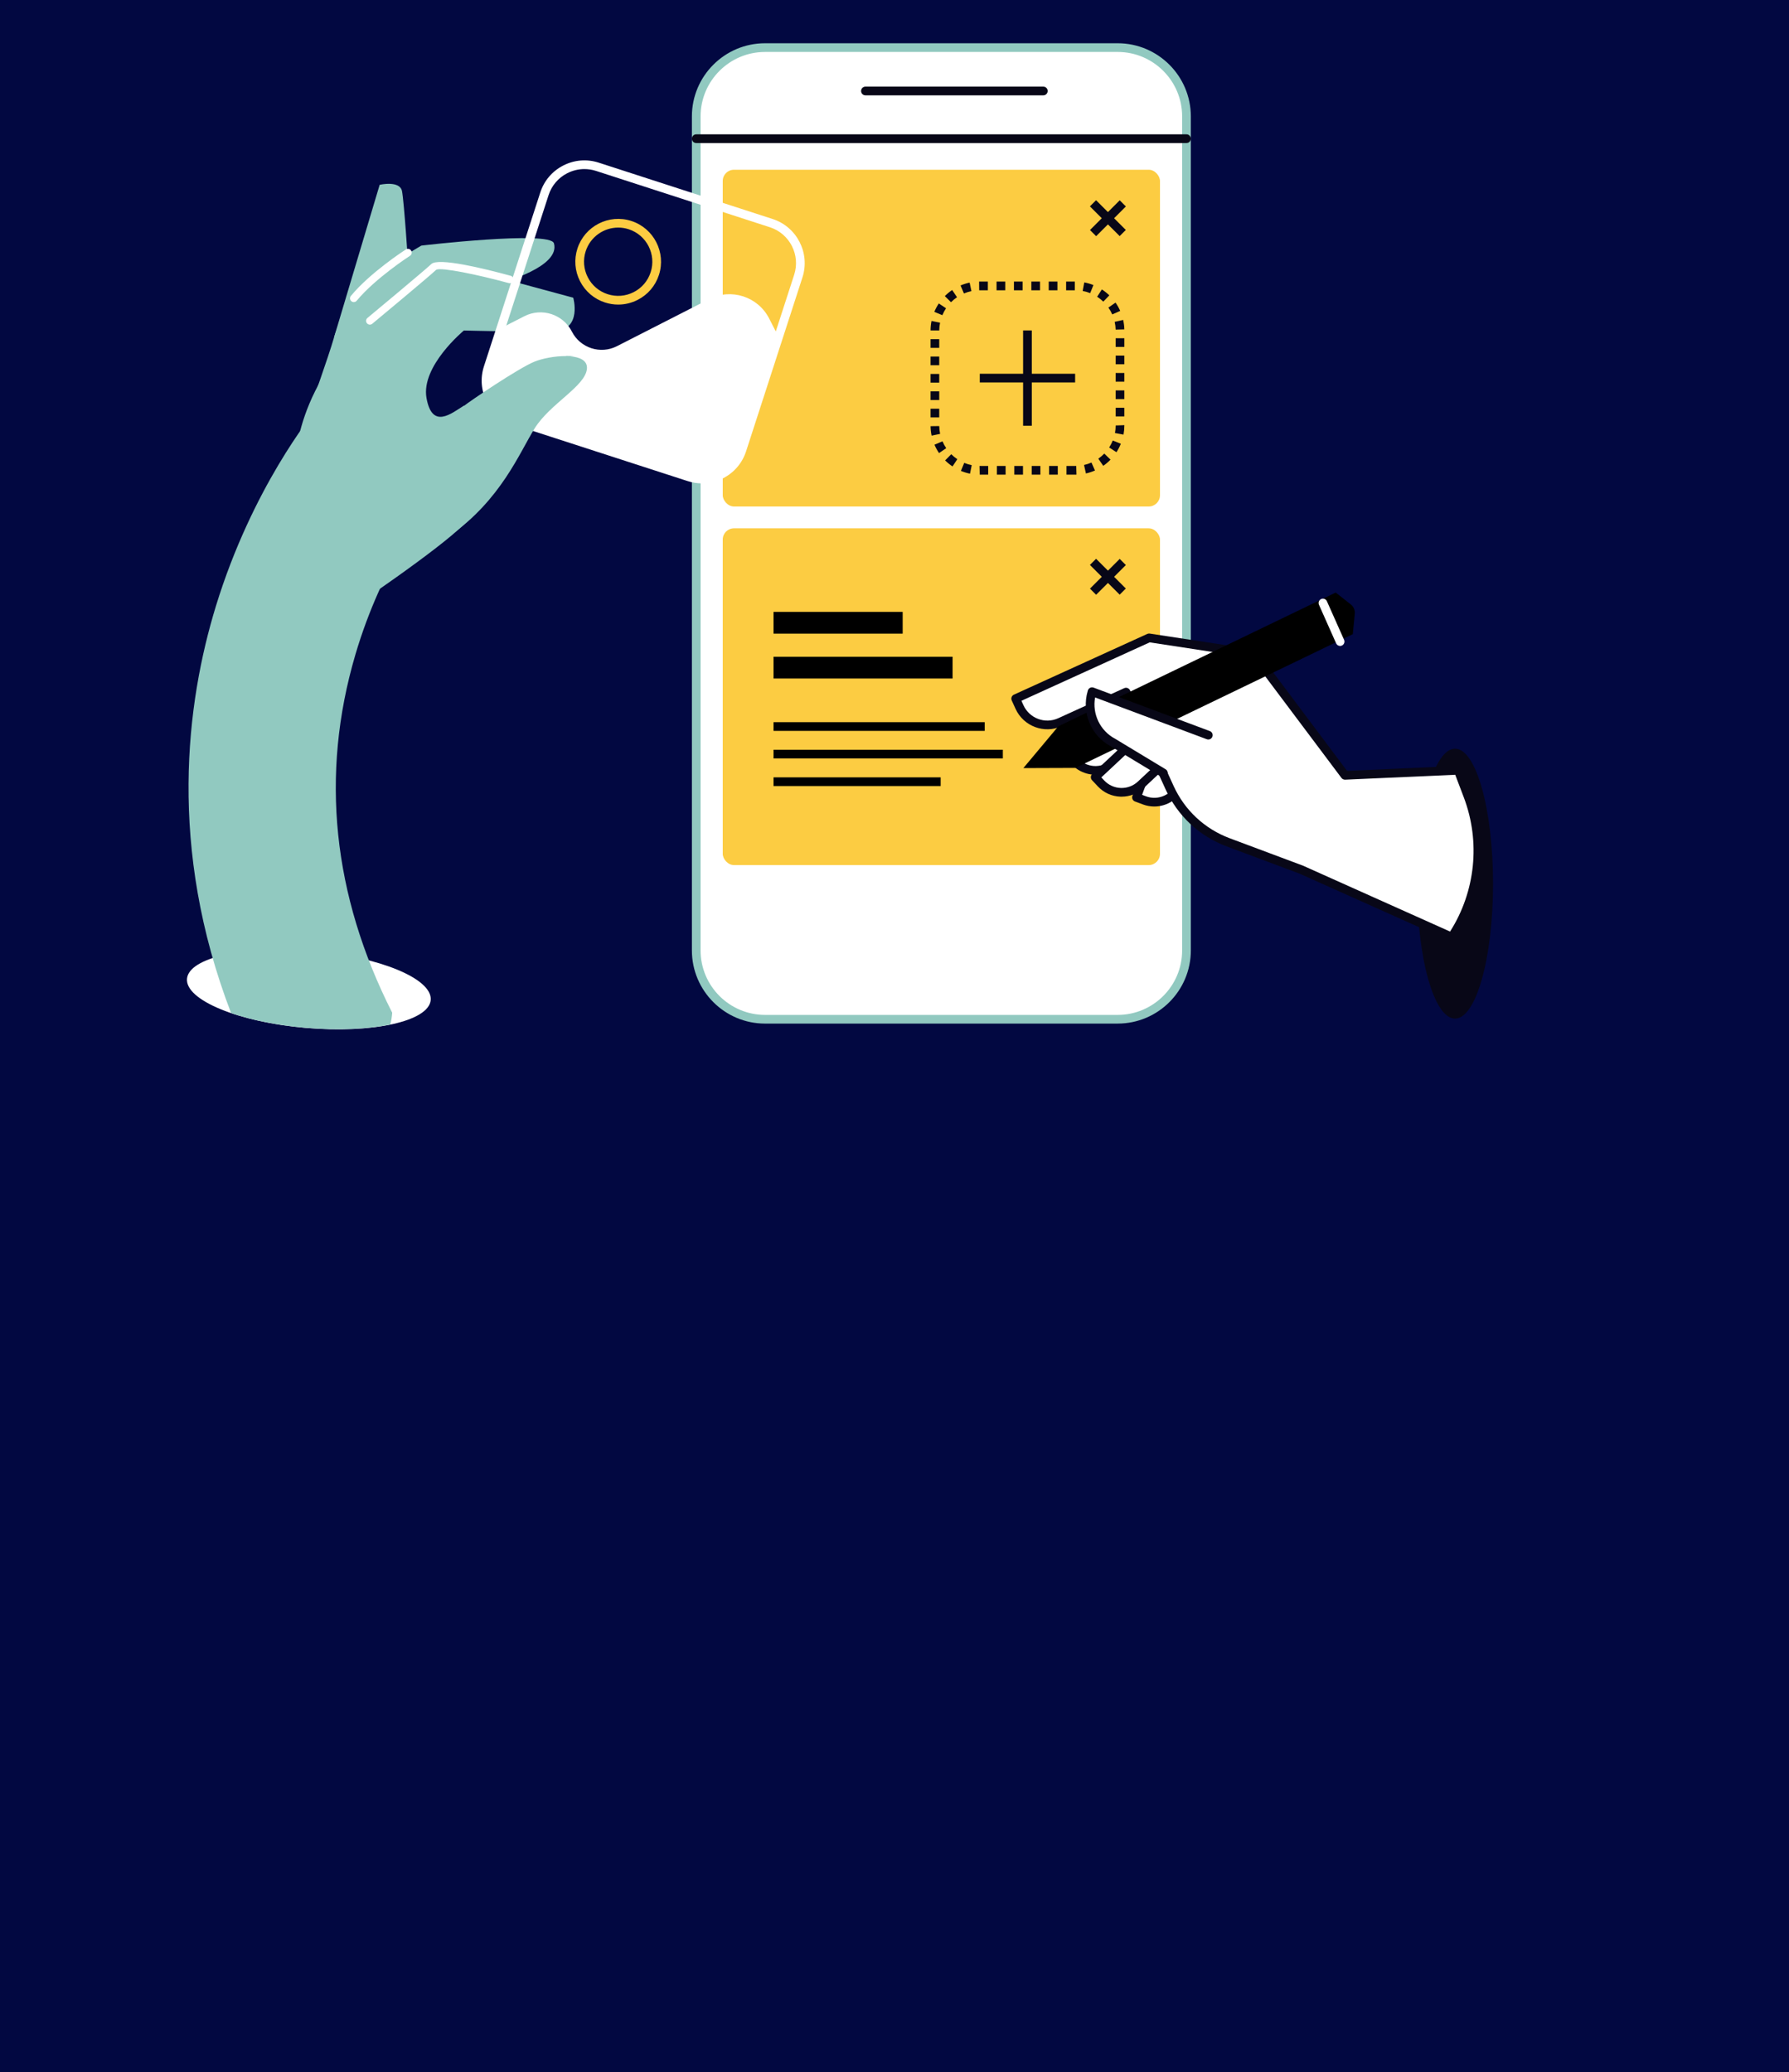 <?xml version="1.0" encoding="UTF-8"?>
<svg id="Layer_1" data-name="Layer 1" xmlns="http://www.w3.org/2000/svg" viewBox="0 0 1640 1900">
  <defs>
    <style>
      .cls-1 {
        fill: #020841;
      }

      .cls-2 {
        fill: #fff;
      }

      .cls-3 {
        fill: #91c9c0;
      }

      .cls-4 {
        fill: #fccc42;
      }

      .cls-5 {
        fill: #080717;
      }
    </style>
  </defs>
  <rect class="cls-1" x="0" width="1640" height="1906.96"/>
  <g>
    <g>
      <rect class="cls-2" x="638.25" y="43.65" width="449.41" height="890.87" rx="55.31" ry="55.31"/>
      <path class="cls-3" d="M1024.59,938.51h-323.26c-36.98,0-67.06-30.08-67.06-67.06V106.72c0-36.98,30.09-67.06,67.06-67.06h323.26c36.98,0,67.06,30.08,67.06,67.06v764.72c0,36.98-30.08,67.06-67.06,67.06ZM701.33,47.64c-32.58,0-59.09,26.51-59.09,59.09v764.72c0,32.58,26.51,59.09,59.09,59.09h323.26c32.58,0,59.09-26.51,59.09-59.09V106.72c0-32.58-26.5-59.09-59.09-59.09h-323.26Z"/>
    </g>
    <rect class="cls-4" x="662.54" y="155.63" width="400.83" height="308.77" rx="10.31" ry="10.31"/>
    <path class="cls-5" d="M985.63,435.19h-7.97v-7.97h8.94s.22,7.96.22,7.96l-1.19.02ZM969.68,435.19h-7.97v-7.97h7.97v7.97ZM953.74,435.19h-7.97v-7.97h7.97v7.97ZM937.79,435.19h-7.97v-7.97h7.97v7.97ZM921.85,435.19h-7.97v-7.97h7.97v7.97ZM905.9,435.19h-7.77l-.21-7.97h7.97v7.97ZM889.23,434.31c-2.86-.57-5.67-1.43-8.36-2.54l3.05-7.37c2.21.92,4.52,1.62,6.87,2.09l-1.57,7.82ZM995.48,434.11l-1.74-7.78c2.34-.52,4.63-1.27,6.82-2.24l3.21,7.3c-2.67,1.17-5.46,2.09-8.3,2.72ZM873.17,427.65c-2.41-1.6-4.68-3.46-6.76-5.51l5.61-5.67c1.72,1.7,3.59,3.23,5.58,4.55l-4.42,6.63ZM1011.38,427.11l-4.55-6.55c1.95-1.36,3.8-2.93,5.47-4.66l5.73,5.54c-2.03,2.1-4.27,4.01-6.65,5.66ZM860.83,415.42c-1.64-2.41-3.04-4.99-4.19-7.67l7.33-3.12c.94,2.2,2.09,4.32,3.45,6.3l-6.59,4.48ZM1023.47,414.62l-6.69-4.34c1.3-2.01,2.42-4.16,3.31-6.38l7.4,2.97c-1.08,2.69-2.43,5.3-4.02,7.75ZM854.02,399.43c-.6-2.83-.92-5.75-.96-8.67l7.97-.11c.03,2.41.3,4.81.79,7.15l-7.8,1.64ZM1029.94,398.49l-7.84-1.47c.43-2.27.64-4.6.64-6.91l7.97-.28v.28c0,2.8-.26,5.62-.77,8.38ZM861.02,382.72h-7.97v-7.97h7.97v7.97ZM1030.71,381.85h-7.97v-7.97h7.97v7.97ZM861.02,366.78h-7.97v-7.97h7.97v7.97ZM1030.71,365.91h-7.97v-7.97h7.97v7.97ZM861.02,350.83h-7.97v-7.97h7.97v7.97ZM1030.71,349.96h-7.97v-7.97h7.97v7.97ZM861.02,334.88h-7.97v-7.97h7.97v7.97ZM1030.71,334.01h-7.97v-7.97h7.97v7.97ZM861.02,318.94h-7.97v-7.97h7.97v7.97ZM1030.71,318.07h-7.97v-7.97h7.97v7.97ZM861.02,303.01l-7.97-.05c.02-2.92.32-5.84.89-8.68l7.82,1.58c-.47,2.34-.72,4.75-.74,7.15ZM1022.72,302.22c-.06-2.4-.36-4.79-.88-7.13l7.78-1.74c.64,2.83,1,5.75,1.07,8.66l-7.97.21ZM863.86,288.99l-7.36-3.06c1.12-2.68,2.5-5.28,4.12-7.7l6.63,4.43c-1.33,2-2.48,4.12-3.39,6.33ZM1019.61,288.28c-.97-2.19-2.16-4.3-3.53-6.26l6.54-4.57c1.67,2.39,3.11,4.95,4.28,7.61l-7.29,3.22ZM871.8,277.1l-5.66-5.62c2.06-2.07,4.32-3.94,6.72-5.57l4.47,6.6c-1.98,1.34-3.84,2.88-5.53,4.59ZM1011.41,276.55c-1.74-1.67-3.63-3.18-5.64-4.48l4.34-6.69c2.43,1.58,4.73,3.4,6.83,5.42l-5.53,5.74ZM883.65,269.07l-3.11-7.34c2.69-1.14,5.49-2.02,8.34-2.61l1.63,7.81c-2.34.49-4.64,1.21-6.85,2.15ZM999.39,268.77c-2.21-.89-4.53-1.56-6.89-2l1.46-7.84c2.87.54,5.7,1.36,8.39,2.44l-2.97,7.4ZM897.64,266.14l-.09-7.97h8.02s0,7.97,0,7.97h-7.93ZM985.3,266.14h-7.97v-7.97h7.97v7.97ZM969.35,266.14h-7.97v-7.97h7.97v7.97ZM953.41,266.14h-7.97v-7.97h7.97v7.97ZM937.46,266.14h-7.97v-7.97h7.97v7.97ZM921.52,266.14h-7.97v-7.97h7.97v7.97Z"/>
    <g>
      <ellipse class="cls-2" cx="283.11" cy="907.09" rx="35.4" ry="112.13" transform="translate(-645.15 1110.3) rotate(-85.01)"/>
      <g>
        <path class="cls-3" d="M306.25,309.26l41.79-139.82s18.57-4.27,20.5,5.85c1.93,10.11,5.64,67.14,5.64,67.14,0,0-66.01,76.95-67.94,66.83Z"/>
        <path class="cls-3" d="M507.78,223.08c-3.36-11.82-121.52,2.1-121.52,2.1,0,0-38.7,22.19-51,36.74-12.3,14.56-23.57,28.49-29.01,47.33-5.45,18.85-21.66,64.02-21.66,64.02l130.19-92.08,45.73-22.24s53.43-14.23,47.29-35.89Z"/>
        <path class="cls-2" d="M324.34,276.99c-.78,0-1.57-.26-2.21-.8-1.48-1.22-1.68-3.41-.46-4.88,17.81-21.53,49.09-41.76,50.42-42.61,1.61-1.04,3.76-.57,4.79,1.04,1.04,1.61.57,3.76-1.04,4.79-.32.2-31.71,20.5-48.83,41.19-.69.83-1.67,1.26-2.67,1.26Z"/>
        <path class="cls-3" d="M272.44,408.92s3.05-28.86,23.44-63.13c6.8-11.42,15.52-23.45,26.7-35.21,23.69-24.91,44.11-43.47,58.09-55.43,11.9-10.18,28.07-13.77,43.18-9.68l101.65,27.5s8.21,28.52-16.47,30.86c-10.73,1.02-83.77-.8-83.77-.8,0,0-39.46,32.53-34.29,61.84,5.17,29.31,23.01,13.96,34.04,7.24,7.49-4.56,41.53,68.08.07,108.88-23.59,23.21-93.75,71.17-152.48,110.32l-.16-182.41Z"/>
        <path class="cls-2" d="M339.06,297.66c-.99,0-1.98-.43-2.67-1.25-1.23-1.47-1.02-3.66.45-4.89.53-.44,52.67-43.77,58.52-49.39,6.45-6.22,48.42,4.07,72.85,10.75,1.85.51,2.94,2.41,2.43,4.26-.5,1.85-2.41,2.94-4.26,2.43-28.31-7.75-61.76-14.63-66.44-12.27-5.8,5.62-56.51,47.76-58.67,49.55-.65.54-1.43.8-2.22.8Z"/>
        <g>
          <path class="cls-2" d="M643.54,443.2c-4.41,0-8.84-.69-13.15-2.09l-159.42-51.66c-10.8-3.5-19.6-11-24.76-21.12-5.17-10.12-6.08-21.64-2.58-32.44l51.66-159.41c3.5-10.81,11-19.6,21.12-24.76,10.11-5.16,21.63-6.08,32.44-2.58l159.42,51.66c22.3,7.23,34.56,31.25,27.34,53.56l-51.66,159.41c-3.5,10.81-11,19.6-21.12,24.76-6.07,3.1-12.66,4.67-19.29,4.67ZM535.71,155.01c-5.39,0-10.73,1.28-15.67,3.79-8.22,4.2-14.31,11.34-17.16,20.12l-51.66,159.41c-2.85,8.78-2.1,18.14,2.09,26.36,4.19,8.22,11.34,14.31,20.12,17.16l159.42,51.66c8.77,2.85,18.14,2.1,26.36-2.09,8.22-4.2,14.31-11.34,17.16-20.12l51.66-159.41c5.87-18.12-4.09-37.64-22.21-43.52l-159.42-51.66c-3.5-1.14-7.1-1.7-10.69-1.7Z"/>
          <path class="cls-4" d="M566.74,279.26c-4.07,0-8.16-.64-12.15-1.93-9.98-3.23-18.1-10.16-22.87-19.5-4.77-9.34-5.62-19.98-2.38-29.96,6.68-20.6,28.85-31.94,49.47-25.25,20.59,6.67,31.92,28.86,25.25,49.46-3.23,9.98-10.16,18.1-19.5,22.87-5.61,2.86-11.69,4.31-17.82,4.31ZM566.72,208.67c-13.21,0-25.51,8.43-29.8,21.65-2.58,7.95-1.9,16.43,1.9,23.88,3.8,7.45,10.27,12.97,18.23,15.54,7.95,2.57,16.43,1.9,23.88-1.9,7.44-3.8,12.96-10.27,15.54-18.23,5.32-16.42-3.71-34.1-20.12-39.42-3.19-1.03-6.44-1.53-9.62-1.53Z"/>
          <path class="cls-2" d="M447.42,337.11l11.73-36.18,21.55-11c15.93-8.13,35.44-1.81,43.57,14.12h0c7.7,15.08,26.17,21.07,41.25,13.37l84.63-43.2c20.09-10.26,44.69-2.28,54.95,17.81l8.63,16.9-33.58,103.61c-6.56,20.25-28.29,31.34-48.54,24.78l-159.42-51.66c-20.24-6.56-31.34-28.29-24.78-48.54Z"/>
        </g>
        <path class="cls-3" d="M424.63,372.65c6.89-5.43,50.75-35.1,65.25-41.03,7.06-2.89,18.96-5.28,29.18-5.12-3.75-.39,13.25.04,3.61.18,9.04.76,15.94,3.95,15.39,11.27-1.21,16.12-33.76,32.05-47.91,54.77-14.14,22.72-30.6,65.04-78,98.76-13.11,9.33-40.73,19.47-70.25,34.11-18.36-6.05-31.54-16.18-37.32-30.32-14.85-36.28,113.17-117.2,120.07-122.63Z"/>
      </g>
      <path class="cls-3" d="M359.53,928.49c-.25,3.72-.84,7.34-1.71,10.85-20.56,4.27-47.94,5.62-77.79,3.02-25.99-2.27-49.64-7.17-68.2-13.52-58.23-151.71-41.1-284.46-13.9-373.16,33.32-108.65,88.93-176.52,91.28-179.36l52.07,43.17,52.28,42.91c-.43.52-42.99,53.55-67.81,137.93-32.3,109.79-20.93,220.21,33.77,328.17Z"/>
    </g>
    <path class="cls-5" d="M1087.65,131.15h-449.4c-2.2,0-3.99-1.78-3.99-3.99s1.78-3.99,3.99-3.99h449.4c2.2,0,3.99,1.79,3.99,3.99s-1.78,3.99-3.99,3.99Z"/>
    <path class="cls-5" d="M956.42,87.41h-163.06c-2.2,0-3.99-1.78-3.99-3.99s1.78-3.99,3.99-3.99h163.06c2.2,0,3.99,1.79,3.99,3.99s-1.78,3.99-3.99,3.99Z"/>
    <g>
      <rect class="cls-5" x="996.36" y="196.09" width="38.56" height="7.97" transform="translate(156.02 776.79) rotate(-45)"/>
      <rect class="cls-5" x="1011.65" y="180.8" width="7.97" height="38.56" transform="translate(156.06 776.86) rotate(-45.01)"/>
    </g>
    <g>
      <rect class="cls-5" x="898.18" y="342.69" width="87.41" height="7.97"/>
      <rect class="cls-5" x="937.89" y="302.97" width="7.97" height="87.41"/>
    </g>
    <rect class="cls-4" x="662.54" y="484.41" width="400.83" height="308.77" rx="10.31" ry="10.31"/>
    <g>
      <rect class="cls-5" x="996.35" y="524.86" width="38.56" height="7.97" transform="translate(-76.47 873.1) rotate(-45)"/>
      <rect class="cls-5" x="1011.65" y="509.57" width="7.97" height="38.56" transform="translate(-76.44 873.19) rotate(-45.01)"/>
    </g>
    <ellipse class="cls-5" cx="1333.86" cy="810.19" rx="34.83" ry="123.73"/>
    <g>
      <g>
        <path class="cls-2" d="M1069.78,656.39l-27.95,74.73,7.31,2.73c13.37,5,28.27-1.78,33.27-15.16l16.46-44.01-29.09-18.29Z"/>
        <path class="cls-5" d="M1058.16,739.47c-3.46,0-6.99-.61-10.42-1.89l-7.3-2.73c-2.06-.77-3.11-3.07-2.34-5.13l27.95-74.73c.42-1.12,1.32-2,2.46-2.38,1.14-.38,2.39-.23,3.4.4l29.09,18.29c1.6,1.01,2.27,3,1.61,4.77l-16.46,44.01c-4.48,11.98-15.89,19.39-27.98,19.39ZM1046.96,728.78l3.57,1.34c11.3,4.23,23.92-1.53,28.14-12.82l15.32-40.97-22.2-13.96-24.84,66.41Z"/>
      </g>
      <g>
        <path class="cls-2" d="M1330.77,859.14l-137.71-61.72-67.12-25.11c-23.86-8.92-43.19-26.96-53.75-50.14l-39.91-87.6-60.54,27.58c-14.09,6.42-30.72.2-37.14-13.89l-3.51-7.7,122.29-55.71,95.99,14.61,83.58,111.42,103.79-4.63,8.89,23.43c16.32,43.01,10.78,91.26-14.85,129.46h0Z"/>
        <path class="cls-5" d="M1330.76,863.13c-.55,0-1.11-.11-1.63-.35l-137.71-61.72-66.89-25.01c-25.03-9.36-44.91-27.91-55.98-52.22l-38.25-83.97-56.91,25.93c-16.07,7.32-35.1.2-42.42-15.87l-3.51-7.7c-.44-.96-.47-2.06-.1-3.05.37-.99,1.12-1.79,2.08-2.23l122.29-55.71c.7-.32,1.49-.42,2.25-.31l95.99,14.61c1.03.16,1.96.71,2.59,1.55l82.32,109.74,101.68-4.53c1.86-.05,3.29.96,3.9,2.57l8.89,23.43c16.74,44.14,11.04,93.89-15.27,133.1-.76,1.13-2.02,1.77-3.31,1.77ZM1032.27,630.59c1.51,0,2.96.87,3.63,2.34l39.91,87.6c10.19,22.38,28.49,39.44,51.52,48.06l67.13,25.11,134.83,60.43c23.29-36.61,28.03-82.34,12.6-123.02l-7.87-20.73-100.91,4.5c-1.36.03-2.58-.54-3.37-1.59l-82.6-110.12-93.21-14.19-117.58,53.57,1.86,4.07c5.5,12.07,19.78,17.41,31.86,11.92l60.53-27.58c.54-.24,1.1-.36,1.65-.36Z"/>
      </g>
      <g>
        <path class="cls-2" d="M1050.02,651.04l-72.6,33.08,3.23,7.1c5.92,12.99,21.25,18.73,34.25,12.81l42.76-19.48-7.64-33.5Z"/>
        <path class="cls-5" d="M1004.23,710.34c-11.34,0-22.2-6.49-27.21-17.47l-3.23-7.1c-.91-2-.03-4.37,1.97-5.28l72.6-33.08c1.09-.49,2.35-.48,3.42.06,1.07.53,1.85,1.52,2.12,2.69l7.63,33.5c.42,1.84-.51,3.73-2.23,4.51l-42.76,19.48c-4,1.82-8.2,2.68-12.33,2.68ZM982.7,686.1l1.58,3.47c5,10.97,18,15.84,28.97,10.83l39.8-18.13-5.82-25.56-64.52,29.39Z"/>
      </g>
      <g>
        <path class="cls-2" d="M1062.22,658.08l-58.26,54.51,5.33,5.7c9.76,10.43,26.12,10.97,36.54,1.22l34.31-32.1-17.92-29.32Z"/>
        <path class="cls-5" d="M1028.2,730.47c-.34,0-.68,0-1.02-.02-7.97-.26-15.35-3.62-20.8-9.44l-5.33-5.7c-.72-.77-1.11-1.8-1.07-2.86.04-1.06.49-2.06,1.26-2.78l58.26-54.51c.88-.82,2.08-1.21,3.26-1.04,1.19.16,2.24.85,2.87,1.87l17.92,29.32c.99,1.61.7,3.7-.68,4.99l-34.31,32.1c-5.57,5.21-12.77,8.05-20.36,8.05ZM1009.6,712.78l2.61,2.79c8.24,8.8,22.11,9.26,30.9,1.03l31.94-29.88-13.68-22.37-51.78,48.44Z"/>
      </g>
      <g>
        <path d="M1224.46,543.31l-254.3,122.65-32.04,38.3,47.71-.17,254.3-122.65,1.81-18.72c.32-3.27-1.05-6.47-3.63-8.5l-13.85-10.91Z"/>
        <path class="cls-2" d="M1228.5,592.25c-1.53,0-2.99-.88-3.65-2.37l-15.74-35.38c-.89-2.01.01-4.37,2.02-5.26,2.01-.9,4.37.02,5.26,2.02l15.74,35.38c.89,2.01-.01,4.37-2.02,5.26-.53.24-1.07.35-1.62.35Z"/>
      </g>
      <g>
        <path class="cls-2" d="M1107.68,674.06l-106.58-39.86-.17.56c-5.32,18.05,2.82,37.34,19.46,46.12l46.06,27.86,41.23-34.68Z"/>
        <path class="cls-5" d="M1066.45,712.72c-.7,0-1.41-.18-2.06-.58l-46.06-27.86c-18.04-9.52-27.05-30.87-21.22-50.66l.17-.57c.31-1.06,1.05-1.94,2.04-2.43.99-.49,2.14-.55,3.17-.17l106.58,39.86c2.06.77,3.11,3.07,2.34,5.13-.77,2.06-3.07,3.12-5.13,2.34l-102.39-38.3c-2.77,15.08,4.56,30.58,18.36,37.86l46.26,27.97c1.88,1.14,2.49,3.59,1.35,5.47-.75,1.24-2.06,1.92-3.41,1.92Z"/>
      </g>
    </g>
    <g>
      <rect x="709.11" y="662.15" width="193.59" height="7.97"/>
      <rect x="709.11" y="687.44" width="210.21" height="7.97"/>
      <rect x="709.11" y="712.74" width="153.21" height="7.97"/>
    </g>
    <g>
      <rect x="709.11" y="561.04" width="118.38" height="19.93"/>
      <rect x="709.11" y="602.18" width="164.13" height="19.93"/>
    </g>
  </g>
</svg>